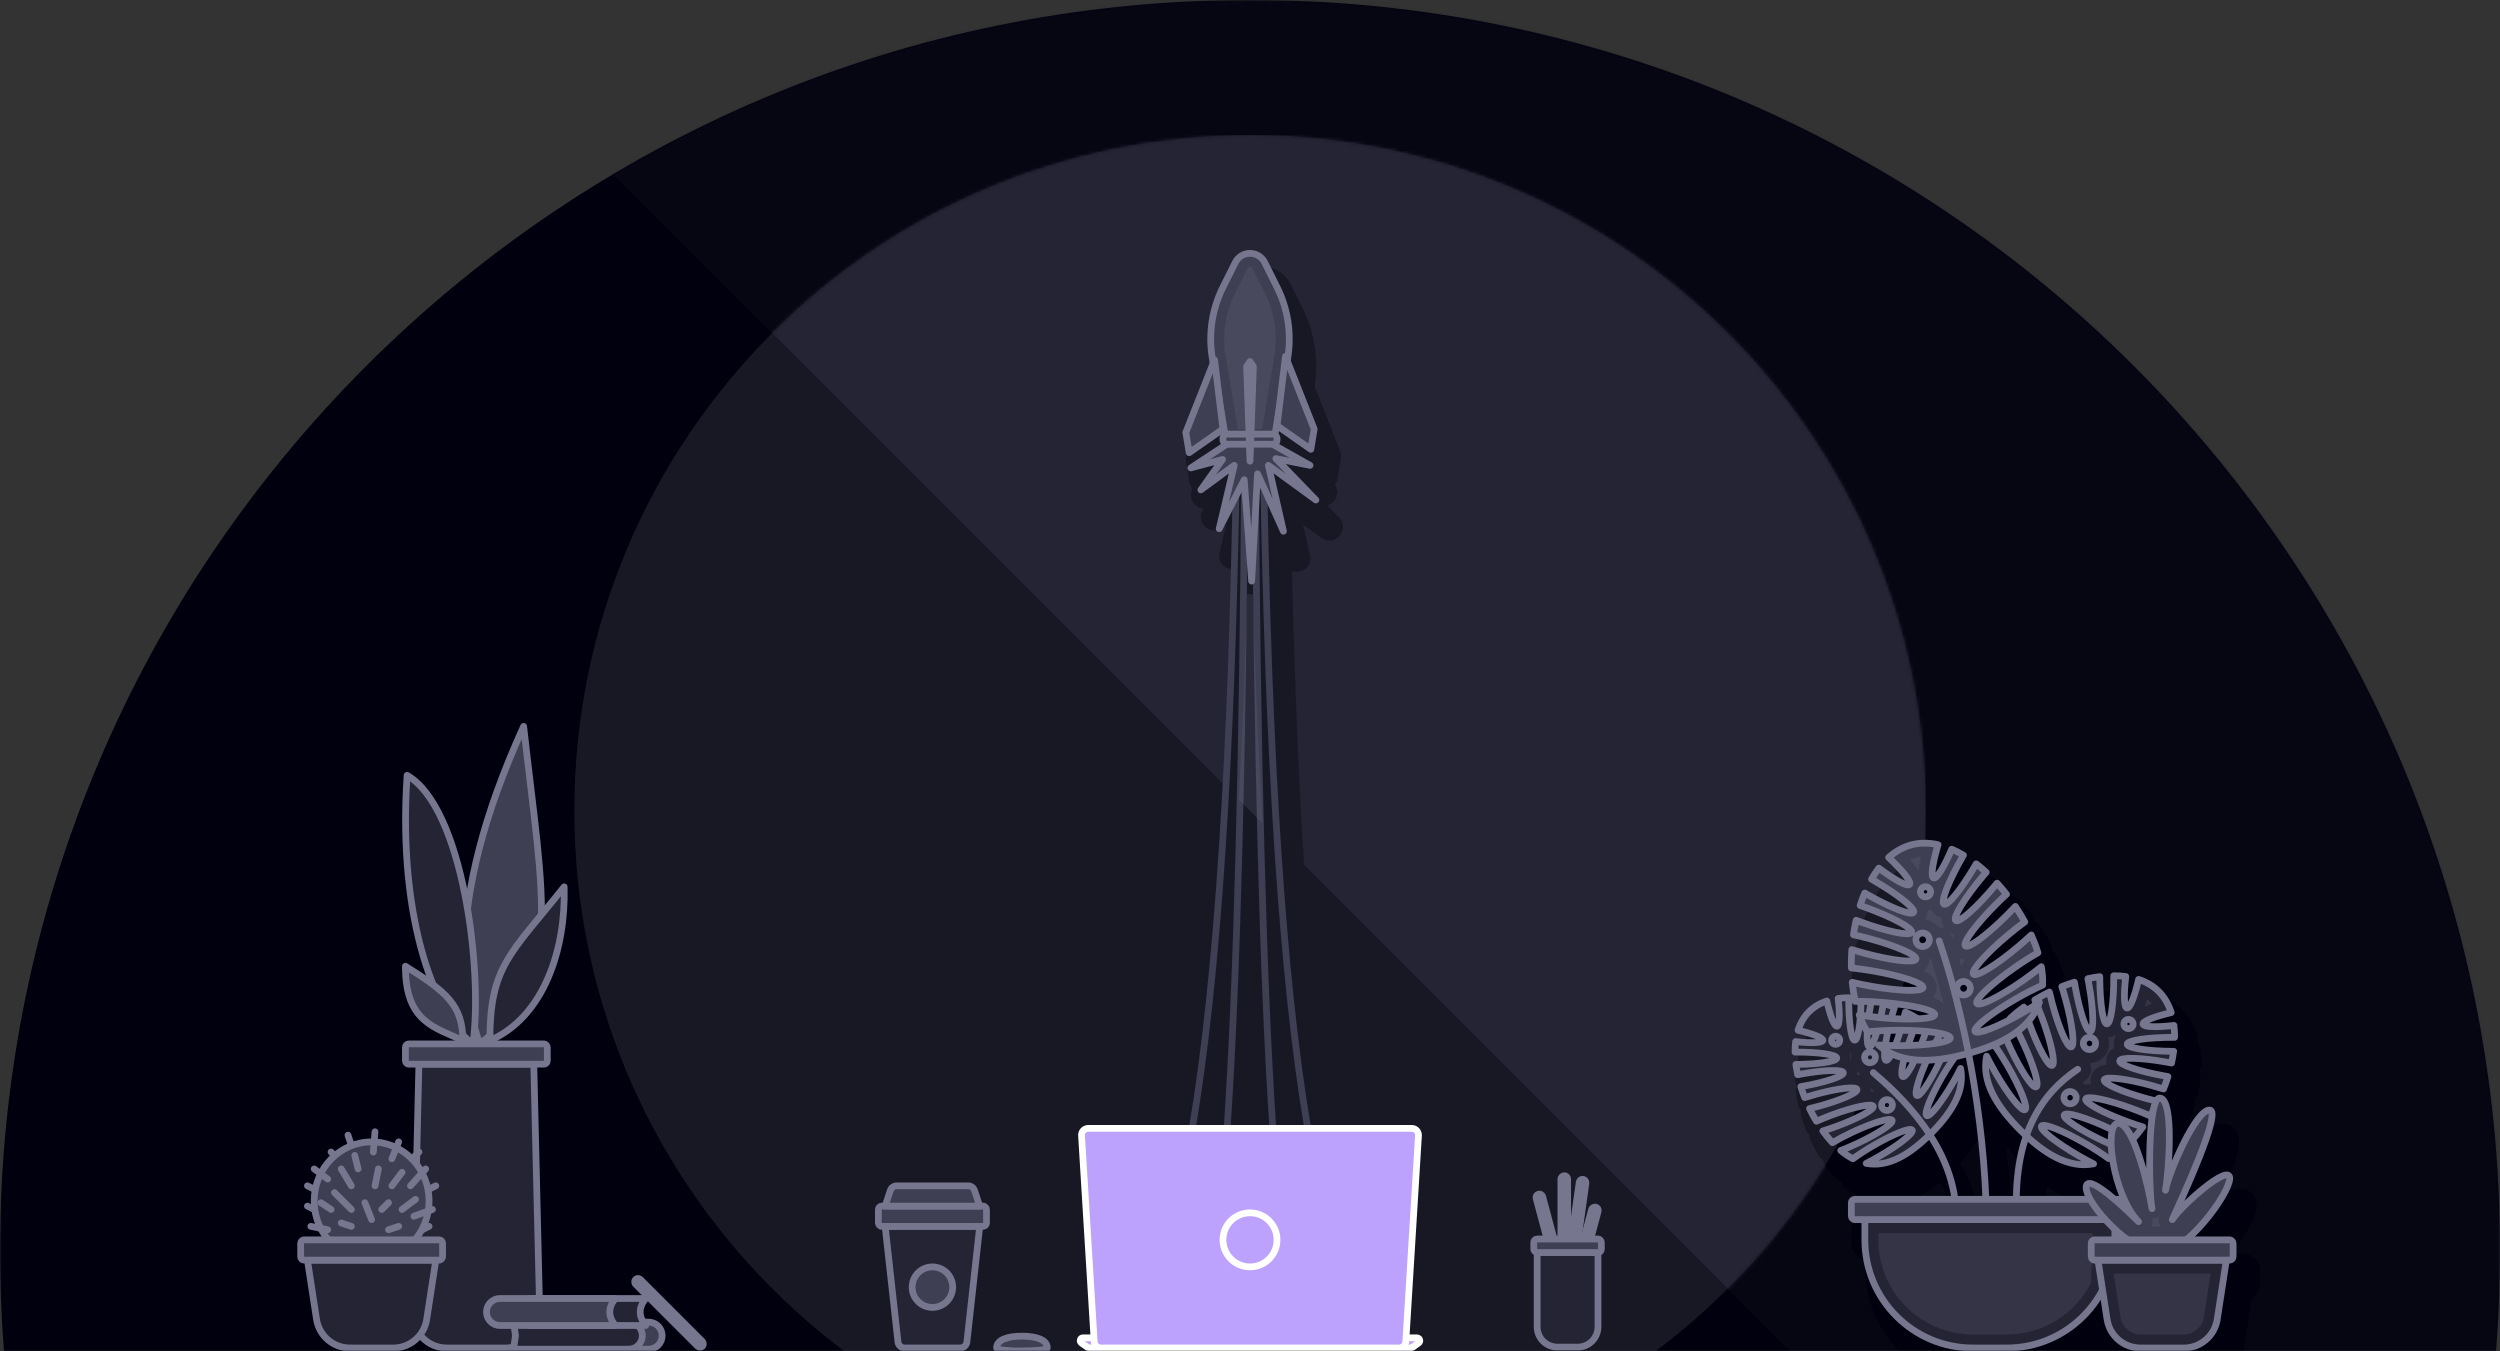 <?xml version="1.0" encoding="UTF-8"?>
<svg width="740px" height="400px" viewBox="0 0 740 400" version="1.1" xmlns="http://www.w3.org/2000/svg" xmlns:xlink="http://www.w3.org/1999/xlink">
    <rect x="0" y="0" width="740" height="400" fill="#333333" stroke="none"/>
    <title>illustrations / 02_detail / 02_process / 05_conclusion</title>
    <defs>
        <rect id="path-1" x="0" y="0" width="740" height="400"></rect>
        <path d="M370,740 C574.345,740 740,574.345 740,370 C740,165.655 574.345,0 370,0 C165.655,0 0,165.655 0,370 C0,475.528 44.179,570.738 115.05,638.143 C181.414,701.262 271.183,740 370,740 Z" id="path-3"></path>
        <path d="M200,400 C310.457,400 400,310.457 400,200 C400,89.543 310.457,0 200,0 C89.543,0 0,89.543 0,200 C0,257.042 23.88,308.507 62.189,344.942 C98.061,379.061 146.585,400 200,400 Z" id="path-5"></path>
    </defs>
    <g id="Artwork" stroke="none" stroke-width="1" fill="none" fill-rule="evenodd">
        <g id="V1_Site-/-01_Desktop-/-04_Process" transform="translate(-350, -3688)">
            <g id="Steps" transform="translate(0, 2080)">
                <g id="Conclusion" transform="translate(142, 1608)">
                    <g id="Group" transform="translate(208, 0)">
                        <mask id="mask-2" fill="white">
                            <use xlink:href="#path-1"></use>
                        </mask>
                        <g id="Background"></g>
                        <g id="Circle" mask="url(#mask-2)">
                            <mask id="mask-4" fill="white">
                                <use xlink:href="#path-3"></use>
                            </mask>
                            <use id="Oval" fill="#00000E" xlink:href="#path-3"></use>
                            <path d="M739.999,-130 L739.999,610 L0,-130 L739.999,-130 Z M578.542,254.13 C575.164,253.371 571.843,253.38 568.683,254.227 C565.633,255.044 562.842,256.612 560.365,258.831 L560.365,258.831 L560.211,258.977 L560.038,259.159 C559.541,259.718 559.228,260.386 559.1,261.081 L559.1,261.081 L559.097,261.099 L558.994,261.128 L558.761,261.205 C558.07,261.457 557.439,261.903 556.959,262.531 C556.081,263.678 555.26,264.921 554.5,266.249 L554.5,266.249 L554.396,266.443 L554.284,266.684 C554.011,267.331 553.92,268.02 553.996,268.685 L553.996,268.685 L554.016,268.835 L553.867,268.923 L553.664,269.055 C553.069,269.472 552.578,270.057 552.273,270.784 C551.732,272.071 551.239,273.412 550.795,274.797 L550.795,274.797 L550.734,275.005 L550.676,275.26 C550.544,275.94 550.594,276.623 550.798,277.251 L550.798,277.251 L550.831,277.345 L550.722,277.439 L550.551,277.604 C550.052,278.113 549.682,278.763 549.511,279.518 C549.171,281.021 548.886,282.555 548.658,284.105 C548.536,284.938 548.68,285.751 549.028,286.456 L549.028,286.456 L549.062,286.521 L548.913,286.711 C548.482,287.294 548.202,288.006 548.145,288.798 C548.006,290.744 547.956,292.687 547.998,294.601 L547.998,294.601 L548.008,294.808 L548.035,295.064 C548.116,295.655 548.327,296.207 548.639,296.688 L548.639,296.688 L548.744,296.841 L548.714,296.896 L548.603,297.122 C548.325,297.735 548.198,298.432 548.272,299.169 L548.272,299.169 L548.305,299.481 C548.053,299.507 547.802,299.537 547.554,299.571 C546.923,299.656 546.346,299.884 545.852,300.217 L545.852,300.217 L545.645,300.367 L545.611,300.394 L545.501,300.37 L545.248,300.33 C544.824,300.275 544.385,300.288 543.947,300.377 L543.947,300.377 L543.684,300.44 L543.481,300.502 L543.018,300.662 C540.566,301.543 538.414,302.868 536.642,304.639 C534.693,306.589 533.284,308.999 532.41,311.762 C532.223,312.352 532.181,312.95 532.261,313.521 L532.261,313.521 L532.302,313.764 L532.33,313.882 L532.189,314.078 C531.931,314.461 531.736,314.894 531.623,315.362 L531.623,315.362 L531.573,315.599 L531.54,315.815 L531.462,316.524 C531.37,317.475 531.328,318.452 531.334,319.451 C531.339,320.095 531.495,320.703 531.769,321.24 L531.769,321.24 L531.91,321.492 L531.88,321.561 L531.799,321.776 C531.651,322.211 531.575,322.679 531.588,323.162 L531.588,323.162 L531.601,323.405 L531.626,323.623 L531.739,324.424 L531.876,325.267 C531.974,325.83 532.084,326.397 532.207,326.966 C532.338,327.567 532.597,328.108 532.95,328.564 L532.95,328.564 L533.107,328.755 L533.136,328.785 L533.086,329.056 C533.024,329.476 533.029,329.913 533.11,330.35 L533.11,330.35 L533.167,330.613 L533.225,330.817 L533.509,331.703 C533.802,332.589 534.124,333.474 534.472,334.353 C534.671,334.857 534.962,335.298 535.318,335.665 L535.318,335.665 L535.501,335.842 L535.626,335.949 L535.622,336.016 L535.622,336.256 C535.635,336.658 535.708,337.064 535.849,337.462 L535.849,337.462 L535.942,337.699 L536.026,337.882 L536.442,338.72 C537.008,339.831 537.611,340.915 538.247,341.965 C538.526,342.424 538.884,342.809 539.294,343.111 L539.294,343.111 L539.503,343.255 L539.601,343.314 L539.621,343.443 L539.677,343.709 C539.763,344.062 539.9,344.409 540.091,344.741 L540.091,344.741 L540.217,344.947 L540.325,345.103 L540.759,345.692 C541.632,346.857 542.543,347.949 543.484,348.956 C543.885,349.385 544.363,349.709 544.879,349.922 L544.879,349.922 L545.127,350.014 L545.155,350.086 L545.254,350.306 C545.43,350.669 545.666,351.012 545.964,351.322 L545.964,351.322 L546.151,351.504 L546.291,351.626 L546.765,352.014 C548.033,353.029 549.329,353.876 550.653,354.555 C551.347,354.912 552.115,355.05 552.864,354.978 L552.864,354.978 L553.112,354.946 L553.292,354.912 L553.34,354.972 L553.5,355.15 C553.942,355.612 554.512,355.976 555.201,356.184 L555.201,356.184 L555.465,356.254 L555.648,356.293 L556.042,356.363 C562.209,357.393 568.153,355.11 574.25,350.108 C575.796,353.032 576.986,355.996 577.79,359 L577.79,359 L553,359 L552.783,359.005 C550.122,359.118 548,361.311 548,364 L548,364 L548,368 L548.005,368.226 C548.108,370.543 549.789,372.451 552,372.9 L552,372.9 L552,375 L552.005,375.595 C552.323,395.203 568.317,411 588,411 L588,411 L598,411 L598.595,410.995 C608.53,410.834 617.486,406.649 623.905,399.998 C625.299,406.382 630.966,411 637.579,411 L637.579,411 L650.421,411 L650.744,410.996 C657.513,410.842 663.224,405.852 664.258,399.129 L664.258,399.129 L666.539,384.308 C668.012,383.438 669,381.834 669,380 L669,380 L669,376 L668.995,375.783 C668.882,373.122 666.689,371 664,371 L664,371 L660.529,370.999 L661.018,370.393 L661.581,369.673 L661.856,369.312 L662.394,368.592 L662.656,368.232 L663.166,367.516 L663.657,366.802 L663.894,366.448 L664.126,366.095 L664.574,365.393 L664.797,365.033 C666.778,361.801 668,358.845 668,356.772 C668,354.051 666.101,351.88 663.312,351.779 C661.922,351.728 660.617,352.169 659.115,352.965 L659.115,352.965 L658.792,353.14 L658.462,353.328 L658.109,353.536 L658.592,352.334 L659.063,351.136 L659.289,350.553 L659.825,349.141 L660.319,347.794 L660.684,346.766 L661.021,345.781 L661.209,345.211 C661.454,344.463 661.671,343.757 661.859,343.095 C662.428,341.1 662.748,339.491 662.78,338.161 C662.807,337.083 662.662,336.115 662.195,335.175 C661.403,333.584 659.832,332.564 658,332.564 L658,332.564 L657.773,332.568 L657.514,332.584 C654.769,332.804 652.46,334.91 650.047,338.696 L650.047,338.696 L649.883,338.954 L649.806,338.214 C649.713,337.4 649.597,336.644 649.459,335.947 C649.143,334.357 648.718,332.996 648.087,331.906 L648.125,331.82 C648.649,330.502 649.12,329.173 649.534,327.844 L649.534,327.844 L649.592,327.639 L649.649,327.384 C649.761,326.786 649.732,326.192 649.585,325.636 L649.585,325.636 L649.556,325.536 L649.599,325.495 L649.77,325.315 C650.21,324.819 650.533,324.207 650.684,323.514 L650.684,323.514 L650.845,322.748 L650.992,321.984 C651.085,321.476 651.17,320.97 651.244,320.466 L651.244,320.466 L651.246,320.449 L651.257,320.417 L651.314,320.197 C651.537,319.234 651.428,318.188 650.991,317.299 L650.991,317.299 L651.011,317.271 L651.143,317.058 C651.478,316.479 651.672,315.808 651.679,315.092 C651.689,313.697 651.616,312.343 651.455,311.035 L651.455,311.035 L651.423,310.819 L651.367,310.555 C651.216,309.948 650.929,309.402 650.544,308.945 L650.544,308.945 L650.506,308.902 L650.558,308.722 L650.61,308.488 C650.732,307.858 650.703,307.19 650.496,306.532 C649.534,303.474 647.982,300.813 645.833,298.664 C643.761,296.592 641.21,295.074 638.286,294.106 L638.286,294.106 L638.083,294.044 L637.828,293.983 C637.232,293.861 636.636,293.88 636.075,294.018 L636.075,294.018 L635.898,294.065 L635.83,294.004 L635.636,293.848 C635.104,293.447 634.465,293.174 633.758,293.08 C632.438,292.904 631.07,292.818 629.663,292.819 L629.663,292.819 L629.443,292.825 L629.172,292.85 C628.545,292.927 627.964,293.149 627.462,293.482 L627.462,293.482 L627.381,293.538 L627.26,293.477 L627.035,293.377 C626.426,293.13 625.745,293.029 625.039,293.116 C623.765,293.274 622.474,293.494 621.175,293.773 L621.175,293.773 L620.971,293.823 L620.722,293.898 C620.152,294.092 619.649,294.407 619.236,294.806 L619.236,294.806 L619.156,294.887 L619.062,294.859 L618.826,294.804 C618.194,294.674 617.518,294.697 616.851,294.902 C615.505,295.317 614.16,295.789 612.828,296.314 L612.828,296.314 L612.635,296.396 L612.559,296.436 C612.482,295.461 612.354,294.466 612.176,293.45 L612.176,293.45 L612.139,293.268 L612.074,293.012 C611.88,292.343 611.529,291.771 611.076,291.319 L611.076,291.319 L611.031,291.276 L611.074,291.143 L611.138,290.898 C611.288,290.238 611.272,289.534 611.064,288.851 C610.488,286.96 609.766,285.042 608.908,283.12 L608.908,283.12 L608.827,282.948 L608.707,282.728 C608.374,282.154 607.92,281.698 607.397,281.369 L607.397,281.369 L607.314,281.319 L607.319,281.282 L607.336,281.048 C607.365,280.344 607.208,279.625 606.849,278.968 C605.941,277.306 604.944,275.667 603.87,274.071 L603.87,274.071 L603.753,273.906 L603.588,273.698 C603.131,273.164 602.562,272.78 601.944,272.552 L601.944,272.552 L601.924,272.545 L601.921,272.439 L601.895,272.179 C601.805,271.488 601.532,270.812 601.072,270.228 C600.114,269.01 599.116,267.835 598.085,266.711 L598.085,266.711 L597.937,266.558 L597.748,266.383 C597.232,265.938 596.631,265.647 596.002,265.508 L596.002,265.508 L595.853,265.479 L595.831,265.362 L595.774,265.127 C595.581,264.426 595.194,263.77 594.619,263.244 C593.563,262.277 592.486,261.37 591.394,260.53 L591.394,260.53 L591.218,260.402 L590.996,260.26 C590.397,259.903 589.737,259.721 589.079,259.701 L589.079,259.701 L588.915,259.7 L588.852,259.541 L588.748,259.32 C588.415,258.664 587.899,258.092 587.22,257.69 C585.913,256.916 584.599,256.244 583.283,255.682 L583.283,255.682 L583.079,255.602 L582.827,255.519 C582.154,255.323 581.46,255.313 580.81,255.464 L580.81,255.464 L580.745,255.48 L580.574,255.285 C580.047,254.726 579.353,254.312 578.542,254.13 Z M585.533,337.372 C586.505,344.563 587.218,351.829 587.628,359 L587.628,359 L586.026,359 C584.936,353.984 582.966,349.118 580.236,344.404 C582.35,342.099 584.092,339.822 585.428,337.554 L585.428,337.554 Z M593.854,339.324 C595.365,341.309 597.14,343.309 599.164,345.333 L599.164,345.333 L599.187,345.356 C597.994,349.481 597.243,354.019 596.961,359 L596.961,359 L595.641,359.001 C595.303,352.902 594.751,346.738 594.011,340.605 L594.011,340.605 Z M605.961,351.23 C610.085,354.226 614.152,356.066 618.256,356.607 C617.841,357.306 617.589,358.123 617.52,358.999 L604.966,358.999 C605.137,356.234 605.471,353.648 605.961,351.23 Z" id="Highlight" fill="#181825" fill-rule="nonzero" opacity="0.5" mask="url(#mask-4)"></path>
                            <g mask="url(#mask-4)">
                                <g transform="translate(170, 40)">
                                    <mask id="mask-6" fill="white">
                                        <use xlink:href="#path-5"></use>
                                    </mask>
                                    <use id="Oval" stroke="none" fill="#181825" fill-rule="evenodd" xlink:href="#path-5"></use>
                                    <path d="M400,0 L400,213.924 C399.558,214.009 399.119,214.11 398.683,214.227 C395.633,215.044 392.842,216.612 390.365,218.831 L390.365,218.831 L390.211,218.977 L390.038,219.159 C389.541,219.718 389.228,220.386 389.1,221.081 L389.1,221.081 L389.097,221.099 L388.994,221.128 L388.761,221.205 C388.07,221.457 387.439,221.903 386.959,222.531 C386.081,223.678 385.26,224.921 384.5,226.249 L384.5,226.249 L384.396,226.443 L384.284,226.684 C384.011,227.331 383.92,228.02 383.996,228.685 L383.996,228.685 L384.016,228.835 L383.867,228.923 L383.664,229.055 C383.069,229.472 382.578,230.057 382.273,230.784 C381.732,232.071 381.239,233.412 380.795,234.797 L380.795,234.797 L380.734,235.005 L380.676,235.26 C380.544,235.94 380.594,236.623 380.798,237.251 L380.798,237.251 L380.831,237.345 L380.722,237.439 L380.551,237.604 C380.052,238.113 379.682,238.763 379.511,239.518 C379.171,241.021 378.886,242.555 378.658,244.105 C378.536,244.938 378.68,245.751 379.028,246.456 L379.028,246.456 L379.062,246.521 L378.913,246.711 C378.482,247.294 378.202,248.006 378.145,248.798 C378.006,250.744 377.956,252.687 377.998,254.601 L377.998,254.601 L378.008,254.808 L378.035,255.064 C378.116,255.655 378.327,256.207 378.639,256.688 L378.639,256.688 L378.744,256.841 L378.714,256.896 L378.603,257.122 C378.325,257.735 378.198,258.432 378.272,259.169 L378.272,259.169 L378.305,259.481 C378.053,259.507 377.802,259.537 377.554,259.571 C376.923,259.656 376.346,259.884 375.852,260.217 L375.852,260.217 L375.645,260.367 L375.611,260.394 L375.501,260.37 L375.248,260.33 C374.824,260.275 374.385,260.288 373.947,260.377 L373.947,260.377 L373.684,260.44 L373.481,260.502 L373.018,260.662 C370.566,261.543 368.414,262.868 366.642,264.639 C364.693,266.589 363.284,268.999 362.41,271.762 C362.223,272.352 362.181,272.95 362.261,273.521 L362.261,273.521 L362.302,273.764 L362.33,273.882 L362.189,274.078 C361.931,274.461 361.736,274.894 361.623,275.362 L361.623,275.362 L361.573,275.599 L361.54,275.815 L361.462,276.524 C361.37,277.475 361.328,278.452 361.334,279.451 C361.339,280.095 361.495,280.703 361.769,281.24 L361.769,281.24 L361.91,281.492 L361.88,281.561 L361.799,281.776 C361.651,282.211 361.575,282.679 361.588,283.162 L361.588,283.162 L361.601,283.405 L361.626,283.623 L361.739,284.424 L361.876,285.267 C361.974,285.83 362.084,286.397 362.207,286.966 C362.338,287.567 362.597,288.108 362.95,288.564 L362.95,288.564 L363.107,288.755 L363.136,288.785 L363.086,289.056 C363.024,289.476 363.029,289.913 363.11,290.35 L363.11,290.35 L363.167,290.613 L363.225,290.817 L363.509,291.703 C363.802,292.589 364.124,293.474 364.472,294.353 C364.671,294.857 364.962,295.298 365.318,295.665 L365.318,295.665 L365.501,295.842 L365.626,295.949 L365.622,296.016 L365.622,296.256 C365.635,296.658 365.708,297.064 365.849,297.462 L365.849,297.462 L365.942,297.699 L366.026,297.882 L366.442,298.72 C367.008,299.831 367.611,300.915 368.247,301.965 C368.526,302.424 368.884,302.809 369.294,303.111 L369.294,303.111 L369.503,303.255 L369.601,303.314 L369.621,303.443 L369.677,303.709 C369.763,304.062 369.9,304.409 370.091,304.741 L370.091,304.741 L370.217,304.947 L370.325,305.103 L370.759,305.692 C371.632,306.857 372.543,307.949 373.484,308.956 C373.885,309.385 374.363,309.709 374.879,309.922 L374.879,309.922 L375.127,310.014 L375.155,310.086 L375.254,310.306 C375.43,310.669 375.666,311.012 375.964,311.322 L375.964,311.322 L376.151,311.504 L376.291,311.626 L376.765,312.014 C378.033,313.029 379.329,313.876 380.653,314.555 C381.347,314.912 382.115,315.05 382.864,314.978 L382.864,314.978 L383.112,314.946 L383.292,314.912 L383.34,314.972 L383.5,315.15 C383.942,315.612 384.512,315.976 385.201,316.184 L385.201,316.184 L385.465,316.254 L385.648,316.293 L386.042,316.363 C390.769,317.153 395.366,315.995 400,313.159 L400,318.999 L383,319 L382.783,319.005 C380.122,319.118 378,321.311 378,324 L378,324 L378,328 L378.005,328.226 C378.108,330.543 379.789,332.451 382,332.9 L382,332.9 L382,335 L382.005,335.595 C382.217,348.671 389.4,360.052 400,366.184 L400,400 L216.025,216.025 L215.856,213.347 L215.611,209.324 L215.373,205.248 L215.143,201.12 L214.92,196.94 L214.704,192.707 L214.495,188.421 L214.293,184.083 L214.099,179.693 L213.911,175.25 L213.731,170.755 L213.558,166.207 L213.392,161.607 L213.352,160.449 L213.352,160.449 L213.312,159.287 L213.157,154.609 L213.009,149.877 L212.868,145.094 L212.734,140.258 L212.608,135.369 L212.488,130.429 L212.457,129.033 C215.105,130.002 218.595,127.87 217.793,124.359 L217.793,124.359 L215.718,115.277 L221.144,119.232 L221.294,119.338 C225.214,121.978 229.733,116.693 226.376,113.22 L226.376,113.22 L222.898,109.622 L222.971,109.603 C225.469,108.86 226.617,105.664 225.124,103.506 C225.533,102.997 225.826,102.373 225.946,101.658 L225.946,101.658 L226.946,95.658 C227.065,94.941 226.987,94.205 226.72,93.529 L226.72,93.529 L219.153,74.393 L219.201,74.1 C220.379,66.284 219.117,58.289 215.578,51.211 L215.578,51.211 L211.919,43.894 L211.779,43.625 C210.233,40.782 207.252,39 204,39 C200.646,39 197.58,40.895 196.081,43.894 L196.081,43.894 L192.422,51.211 L192.161,51.744 C188.736,58.867 187.591,66.88 188.892,74.686 L188.892,74.686 L188.961,75.1 L181.28,94.529 L181.198,94.757 C180.998,95.368 180.948,96.02 181.054,96.658 L181.054,96.658 L182.054,102.658 L182.103,102.906 C182.253,103.557 182.55,104.126 182.946,104.591 C181.594,107.036 183.322,110.401 186.256,110.514 L186.256,110.514 L186.318,110.515 L186.202,110.679 L186.097,110.833 C183.692,114.506 188.216,118.878 191.829,116.223 L191.829,116.223 L192.927,115.416 L190.994,123.578 L190.953,123.771 C190.358,126.831 193.091,128.839 195.556,128.476 L195.556,128.476 L195.453,132.906 L195.423,134.139 L195.423,134.139 L195.392,135.369 L195.266,140.258 L195.132,145.094 L194.991,149.877 L194.843,154.609 L194.688,159.287 L194.526,163.914 L194.484,165.062 L194.484,165.062 L194.442,166.207 L194.269,170.755 L194.089,175.25 L193.901,179.693 L193.707,184.083 L193.505,188.421 L193.296,192.707 L193.267,193.267 L0,0 L400,0 Z" id="Highlight" stroke="none" fill="#242435" fill-rule="nonzero" mask="url(#mask-6)"></path>
                                </g>
                            </g>
                        </g>
                        <g id="Graphic" mask="url(#mask-2)">
                            <g transform="translate(89, 75)">
                                <g id="Rocket" transform="translate(233, 0)">
                                    <g id="Stream" transform="translate(0, 62)" fill="#181825" stroke="#3F3F53" stroke-linejoin="round" stroke-width="2">
                                        <path d="M44,0 L52,0 C54.667,174.667 69.333,262 96,262 L0,262 C26.667,262 41.333,174.667 44,0 Z" id="Rectangle"></path>
                                        <path d="M46.417,0 L49.583,0 C50.639,174.667 56.444,262 67,262 L29,262 C39.556,262 45.361,174.667 46.417,0 Z" id="Rectangle"></path>
                                    </g>
                                    <g transform="translate(29, 0)" fill="#3F3F53" stroke="#76768E" stroke-linejoin="round" stroke-width="2">
                                        <polyline id="Path-63" points="12.107 56.5 1.5 63.5 10.873 61 4.46 70 14.327 62.75 9.887 81.5 17.287 67 19.493 97 21.233 65.25 28.893 82.25 24.44 62.75 38.5 73 26.66 60.75 36.773 62.75 25.673 56.5"></polyline>
                                        <path d="M19,0 C20.839,-3.37745009e-16 22.519,1.039 23.342,2.683 L27,10 C30.25,16.499 31.357,23.861 30.162,31.028 L26.279,54.329 C26.118,55.293 25.283,56 24.306,56 L13.694,56 C12.717,56 11.882,55.293 11.721,54.329 L7.838,31.028 C6.643,23.861 7.75,16.499 11,10 L14.658,2.683 C15.481,1.039 17.161,3.37745009e-16 19,0 Z" id="Rectangle"></path>
                                        <rect id="Rectangle" x="11" y="53.5" width="16" height="3" rx="1.25"></rect>
                                        <polygon id="Rectangle" points="1.13728471e-13 53 8.5 31.5 11 52 1 59"></polygon>
                                        <polygon id="Rectangle" transform="translate(32.5, 44.25) scale(-1, 1) translate(-32.5, -44.25) " points="27 52 35.5 30.5 38 51 28 58"></polygon>
                                        <polygon id="Rectangle" points="18 33.5 19 32 20 33.5 19 61.5"></polygon>
                                    </g>
                                    <path d="M47.17,100.796 C47.704,100.967 48.273,101.03 48.834,100.987 L48.854,101.716 L48.991,106.433 C49.015,107.215 49.039,107.995 49.063,108.773 L49.211,113.414 L49.366,118.006 L49.528,122.547 L49.697,127.038 L49.873,131.478 L50.056,135.869 L50.245,140.209 C50.278,140.928 50.31,141.645 50.343,142.36 L50.543,146.624 C50.577,147.331 50.611,148.035 50.646,148.738 L50.857,152.927 L51.074,157.066 L51.299,161.154 L51.53,165.192 L51.742,168.742 L44.671,161.671 L44.749,160.303 C44.786,159.631 44.823,158.957 44.86,158.281 L45.078,154.199 L45.288,150.068 L45.492,145.888 L45.689,141.659 L45.879,137.38 L46.063,133.052 L46.239,128.675 L46.409,124.248 L46.572,119.773 L46.728,115.248 L46.878,110.673 L47.02,106.05 Z" id="Highlight" fill="#76768E" fill-rule="nonzero" opacity="0.2"></path>
                                    <path d="M48,4 C48.324,4 48.619,4.183 48.764,4.472 L52.422,11.789 L52.671,12.298 C55.35,17.914 56.241,24.223 55.216,30.371 L51.611,52 L44.388,52 L40.784,30.371 C39.728,24.037 40.706,17.532 43.578,11.789 L47.236,4.472 C47.381,4.183 47.676,4 48,4 Z" id="Highlight" fill="#76768E" fill-rule="nonzero" opacity="0.2"></path>
                                </g>
                                <g id="Laptop" transform="translate(229, 259)" stroke-linejoin="round">
                                    <path d="M2.564,62 L101.436,62 C101.893,62 102.264,62.371 102.264,62.828 C102.264,63.094 102.136,63.344 101.92,63.5 L100.364,64.622 C100.023,64.868 99.614,65 99.194,65 L4.806,65 C4.386,65 3.977,64.868 3.636,64.622 L2.08,63.5 C1.709,63.232 1.625,62.715 1.893,62.344 C2.048,62.128 2.298,62 2.564,62 Z" id="Rectangle" stroke="#FFFFFF" stroke-width="2" fill="#BCA2FD"></path>
                                    <path d="M4.127,0 L99.873,0 C100.978,-8.05134447e-15 101.873,0.895 101.873,2 C101.873,2.041 101.872,2.082 101.869,2.123 L98.116,63.123 C98.051,64.178 97.176,65 96.119,65 L7.881,65 C6.824,65 5.949,64.178 5.884,63.123 L2.131,2.123 C2.063,1.02 2.902,0.072 4.004,0.004 C4.045,0.001 4.086,-1.10269564e-15 4.127,0 Z" id="Rectangle" stroke="#FFFFFF" stroke-width="2" fill="#BCA2FD"></path>
                                    <circle id="Oval" stroke="#FFFFFF" stroke-width="2" fill="#BCA2FD" cx="52" cy="33" r="8"></circle>
                                </g>
                                <g id="Plant" transform="translate(430.559, 167.85)">
                                    <g stroke="#76768E" stroke-linejoin="round" stroke-width="2">
                                        <path d="M33.94,49.15 C36.085,49.15 38.161,49.724 40.126,50.744 C37.724,54.603 36.411,57.609 37.048,58.052 C37.691,58.498 40.127,56.207 42.993,52.601 C43.794,53.225 44.571,53.922 45.32,54.68 L45.168,54.831 C40.401,59.554 37.116,63.957 37.831,64.666 C38.533,65.361 42.83,62.236 47.497,57.653 L47.716,57.434 L48.177,58.046 C48.633,58.665 49.075,59.307 49.5,59.967 C49.157,60.197 48.812,60.433 48.464,60.675 C42.941,64.506 38.935,68.277 39.515,69.098 C40.095,69.918 45.042,67.478 50.564,63.647 C50.822,63.467 51.077,63.288 51.329,63.11 C51.861,64.119 52.357,65.158 52.815,66.216 C51.852,66.712 50.846,67.258 49.819,67.846 C43.981,71.186 39.658,74.597 40.164,75.464 C40.669,76.332 45.812,74.328 51.65,70.988 C52.503,70.5 53.324,70.011 54.102,69.528 C54.571,70.886 54.977,72.259 55.313,73.631 C53.848,74.187 52.239,74.863 50.571,75.634 C44.461,78.457 39.855,81.482 40.282,82.39 C40.71,83.298 46.009,81.746 52.118,78.923 C53.503,78.283 54.81,77.633 55.999,77 C56.242,78.517 56.392,80.013 56.441,81.461 C54.583,81.935 52.406,82.606 50.108,83.435 C43.773,85.72 38.919,88.335 39.264,89.276 C39.61,90.218 45.026,89.129 51.361,86.845 C53.177,86.189 54.873,85.507 56.358,84.845 C56.219,86.419 55.935,87.843 55.521,89.128 C53.506,89.433 51.05,89.948 48.43,90.644 C41.918,92.373 36.852,94.559 37.113,95.527 C37.375,96.494 42.866,95.877 49.377,94.149 C50.924,93.738 52.389,93.302 53.72,92.862 C49.901,98.469 42.475,100.15 33.94,100.15 C25.343,100.15 17.871,98.444 14.077,92.738 C15.505,93.219 17.099,93.699 18.791,94.149 C25.303,95.877 30.793,96.494 31.055,95.527 C31.317,94.559 26.25,92.373 19.739,90.644 C16.986,89.913 14.415,89.381 12.345,89.083 C11.927,87.773 11.644,86.32 11.51,84.711 C13.066,85.414 14.868,86.145 16.808,86.845 C23.142,89.129 28.558,90.218 28.904,89.276 C29.25,88.335 24.395,85.72 18.06,83.435 C15.644,82.564 13.361,81.866 11.442,81.389 C11.495,79.918 11.652,78.399 11.905,76.858 C13.163,77.536 14.562,78.235 16.05,78.923 C22.16,81.746 27.459,83.298 27.886,82.39 C28.313,81.482 23.707,78.457 17.597,75.634 C15.828,74.817 14.127,74.106 12.592,73.53 C12.935,72.143 13.35,70.753 13.83,69.38 C14.678,69.911 15.579,70.451 16.519,70.988 C22.357,74.328 27.499,76.332 28.005,75.464 C28.51,74.597 24.187,71.186 18.349,67.846 C17.238,67.21 16.152,66.623 15.118,66.095 C15.584,65.026 16.089,63.978 16.63,62.959 C16.949,63.188 17.274,63.417 17.604,63.647 C23.126,67.478 28.073,69.918 28.653,69.098 C29.233,68.277 25.227,64.506 19.705,60.675 C19.289,60.386 18.876,60.105 18.467,59.833 C19.047,58.941 19.655,58.085 20.29,57.273 L20.411,57.396 L20.671,57.653 C25.339,62.236 29.635,65.361 30.337,64.666 C31.052,63.957 27.767,59.554 23.001,54.831 L22.703,54.537 L22.703,54.537 C23.463,53.778 24.252,53.083 25.066,52.463 C27.979,56.149 30.469,58.503 31.12,58.052 C31.764,57.605 30.419,54.545 27.973,50.635 C29.873,49.682 31.874,49.15 33.94,49.15 Z M37.157,83.416 C36.269,83.416 35.549,84.13 35.549,85.01 C35.549,85.89 36.269,86.604 37.157,86.604 C38.045,86.604 38.766,85.89 38.766,85.01 C38.766,84.13 38.045,83.416 37.157,83.416 Z M30.723,69.869 C29.835,69.869 29.115,70.583 29.115,71.463 C29.115,72.343 29.835,73.057 30.723,73.057 C31.612,73.057 32.332,72.343 32.332,71.463 C32.332,70.583 31.612,69.869 30.723,69.869 Z M34.342,59.51 C33.676,59.51 33.136,60.045 33.136,60.705 C33.136,61.365 33.676,61.9 34.342,61.9 C35.009,61.9 35.549,61.365 35.549,60.705 C35.549,60.045 35.009,59.51 34.342,59.51 Z" id="Combined-Shape" fill="#242435" transform="translate(33.941, 74.65) scale(-1, 1) rotate(-315) translate(-33.941, -74.65) "></path>
                                        <path d="M98.94,42.15 C101.371,42.15 103.723,42.802 105.951,43.964 C103.228,48.351 101.74,51.77 102.462,52.274 C103.191,52.781 105.952,50.176 109.2,46.075 C110.108,46.784 110.988,47.576 111.836,48.439 L111.664,48.61 C106.262,53.982 102.539,58.989 103.35,59.795 C104.146,60.587 109.027,57.024 114.324,51.8 L114.584,51.541 L114.554,51.573 C115.258,52.488 115.932,53.451 116.575,54.452 C116.186,54.713 115.794,54.982 115.4,55.256 L115.083,55.478 C108.989,59.758 104.612,63.918 105.258,64.836 C105.915,65.769 111.522,62.993 117.78,58.636 C118.073,58.432 118.362,58.229 118.647,58.025 C119.25,59.173 119.812,60.355 120.331,61.559 C119.24,62.123 118.1,62.744 116.936,63.412 C110.319,67.21 105.42,71.089 105.993,72.076 C106.566,73.063 112.394,70.784 119.011,66.986 C119.978,66.43 120.909,65.873 121.791,65.324 C122.322,66.869 122.782,68.431 123.163,69.99 C121.503,70.623 119.68,71.392 117.788,72.269 C110.864,75.48 105.643,78.919 106.127,79.952 C106.612,80.985 112.618,79.219 119.542,76.009 C121.11,75.282 122.591,74.543 123.939,73.823 C124.215,75.548 124.385,77.249 124.441,78.896 C122.335,79.435 119.868,80.198 117.264,81.141 C110.084,83.739 104.582,86.713 104.974,87.784 C105.366,88.854 111.504,87.616 118.683,85.018 C120.742,84.273 122.664,83.497 124.347,82.744 C124.189,84.534 123.867,86.153 123.399,87.615 C121.115,87.961 118.332,88.548 115.361,89.339 C107.981,91.305 102.239,93.791 102.536,94.892 C102.833,95.993 109.055,95.291 116.435,93.325 C118.188,92.858 119.848,92.362 121.356,91.862 C117.028,98.238 108.612,100.15 98.94,100.15 C89.196,100.15 80.728,98.21 76.428,91.721 C78.047,92.268 79.853,92.814 81.77,93.325 C89.15,95.291 95.373,95.993 95.67,94.892 C95.966,93.791 90.224,91.305 82.844,89.339 C79.724,88.508 76.81,87.903 74.464,87.564 C73.991,86.074 73.67,84.422 73.519,82.591 C75.282,83.391 77.323,84.222 79.523,85.018 C86.702,87.616 92.84,88.854 93.232,87.784 C93.624,86.713 88.121,83.739 80.942,81.141 C78.203,80.15 75.616,79.356 73.441,78.814 C73.501,77.141 73.679,75.413 73.966,73.661 C75.393,74.432 76.978,75.227 78.664,76.009 C85.588,79.219 91.594,80.985 92.078,79.952 C92.563,78.919 87.342,75.48 80.418,72.269 C78.412,71.34 76.483,70.531 74.744,69.876 C75.133,68.299 75.603,66.718 76.148,65.157 C77.108,65.76 78.129,66.374 79.195,66.986 C85.811,70.784 91.64,73.063 92.213,72.076 C92.786,71.089 87.886,67.21 81.27,63.412 C80.01,62.689 78.779,62.021 77.608,61.42 C78.136,60.205 78.708,59.013 79.321,57.855 C79.683,58.115 80.051,58.376 80.425,58.636 C86.684,62.993 92.29,65.769 92.948,64.836 C93.605,63.902 89.064,59.613 82.806,55.256 C82.334,54.928 81.866,54.609 81.404,54.299 C82.059,53.286 82.749,52.313 83.468,51.39 L83.881,51.8 C89.179,57.024 94.059,60.587 94.856,59.795 C95.666,58.989 91.944,53.982 86.541,48.61 L86.267,48.339 C86.246,48.318 86.225,48.297 86.204,48.277 C87.066,47.413 87.96,46.622 88.882,45.917 C92.184,50.109 95.006,52.787 95.743,52.274 C96.473,51.766 94.949,48.285 92.176,43.838 C94.33,42.755 96.598,42.15 98.94,42.15 Z M102.586,81.119 C101.579,81.119 100.763,81.931 100.763,82.932 C100.763,83.933 101.579,84.744 102.586,84.744 C103.592,84.744 104.409,83.933 104.409,82.932 C104.409,81.931 103.592,81.119 102.586,81.119 Z M95.294,65.713 C94.287,65.713 93.471,66.524 93.471,67.525 C93.471,68.526 94.287,69.338 95.294,69.338 C96.3,69.338 97.117,68.526 97.117,67.525 C97.117,66.524 96.3,65.713 95.294,65.713 Z M99.395,53.932 C98.64,53.932 98.028,54.54 98.028,55.291 C98.028,56.042 98.64,56.65 99.395,56.65 C100.15,56.65 100.763,56.042 100.763,55.291 C100.763,54.54 100.15,53.932 99.395,53.932 Z" id="Combined-Shape" fill="#242435" transform="translate(98.941, 71.15) rotate(-315) translate(-98.941, -71.15) "></path>
                                        <path d="M54.441,6.15 C57.109,6.15 59.689,6.87 62.133,8.151 C59.146,12.993 57.513,16.766 58.306,17.321 C59.105,17.88 62.134,15.006 65.698,10.481 C66.694,11.263 67.659,12.137 68.591,13.09 L68.401,13.279 C62.474,19.206 58.39,24.731 59.279,25.62 C60.14,26.481 65.342,22.684 71.049,17.066 L71.335,16.784 L71.571,16.547 C72.343,17.557 73.083,18.619 73.788,19.724 C73.362,20.013 72.933,20.309 72.5,20.612 C65.633,25.42 60.652,30.152 61.373,31.182 C62.094,32.212 68.245,29.15 75.111,24.342 C75.433,24.117 75.75,23.892 76.063,23.667 C76.724,24.934 77.34,26.237 77.91,27.565 C76.712,28.189 75.462,28.875 74.185,29.612 C66.926,33.803 61.551,38.083 62.179,39.172 C62.808,40.261 69.202,37.746 76.461,33.555 C77.522,32.942 78.543,32.328 79.51,31.722 C80.094,33.426 80.599,35.15 81.017,36.87 C79.195,37.569 77.195,38.418 75.12,39.385 C67.523,42.928 61.796,46.723 62.327,47.863 C62.858,49.002 69.447,47.054 77.044,43.512 C78.765,42.709 80.39,41.894 81.868,41.099 C82.171,43.003 82.358,44.88 82.419,46.697 C80.109,47.292 77.402,48.134 74.545,49.174 C66.668,52.041 60.631,55.323 61.061,56.504 C61.491,57.686 68.225,56.32 76.102,53.453 C78.361,52.631 80.469,51.774 82.316,50.943 C82.142,52.92 81.79,54.705 81.276,56.318 C78.77,56.7 75.717,57.348 72.457,58.221 C64.361,60.39 58.061,63.133 58.387,64.348 C58.712,65.562 65.539,64.788 73.636,62.619 C75.559,62.104 77.38,61.556 79.036,61.004 C74.287,68.04 65.053,70.15 54.441,70.15 C43.751,70.15 34.46,68.009 29.743,60.849 C31.519,61.453 33.501,62.055 35.605,62.619 C43.701,64.788 50.528,65.562 50.854,64.348 C51.179,63.133 44.879,60.39 36.783,58.221 C33.36,57.304 30.163,56.636 27.589,56.262 C27.07,54.619 26.718,52.796 26.552,50.776 C28.486,51.658 30.726,52.575 33.139,53.453 C41.015,56.32 47.749,57.686 48.179,56.504 C48.609,55.323 42.572,52.041 34.696,49.174 C31.691,48.081 28.853,47.205 26.467,46.607 C26.532,44.761 26.728,42.854 27.043,40.921 C28.607,41.772 30.346,42.649 32.196,43.512 C39.793,47.054 46.382,49.002 46.913,47.863 C47.445,46.723 41.717,42.928 34.12,39.385 C31.921,38.359 29.805,37.467 27.897,36.745 C28.323,35.004 28.839,33.26 29.436,31.537 C30.49,32.203 31.61,32.88 32.779,33.555 C40.038,37.746 46.432,40.261 47.061,39.172 C47.69,38.083 42.315,33.803 35.055,29.612 C33.674,28.814 32.323,28.077 31.038,27.414 C31.617,26.073 32.245,24.758 32.917,23.48 C33.314,23.767 33.718,24.054 34.129,24.342 C40.995,29.15 47.146,32.212 47.867,31.182 C48.588,30.152 43.607,25.42 36.741,20.612 C36.223,20.25 35.709,19.897 35.202,19.555 C35.922,18.437 36.678,17.364 37.467,16.345 L37.906,16.784 L38.192,17.066 C43.898,22.684 49.101,26.481 49.961,25.62 C50.85,24.731 46.766,19.206 40.839,13.279 C40.715,13.155 40.592,13.032 40.469,12.91 C41.414,11.957 42.395,11.085 43.407,10.307 C47.029,14.933 50.125,17.888 50.934,17.321 C51.735,16.76 50.063,12.92 47.022,8.013 C49.384,6.818 51.872,6.15 54.441,6.15 Z M58.441,49.15 C57.337,49.15 56.441,50.046 56.441,51.15 C56.441,52.255 57.337,53.15 58.441,53.15 C59.546,53.15 60.441,52.255 60.441,51.15 C60.441,50.046 59.546,49.15 58.441,49.15 Z M50.441,32.15 C49.337,32.15 48.441,33.046 48.441,34.15 C48.441,35.255 49.337,36.15 50.441,36.15 C51.546,36.15 52.441,35.255 52.441,34.15 C52.441,33.046 51.546,32.15 50.441,32.15 Z M54.941,19.15 C54.113,19.15 53.441,19.822 53.441,20.65 C53.441,21.479 54.113,22.15 54.941,22.15 C55.77,22.15 56.441,21.479 56.441,20.65 C56.441,19.822 55.77,19.15 54.941,19.15 Z" id="Combined-Shape" fill="#3F3F53" transform="translate(54.443, 38.15) rotate(-15) translate(-54.443, -38.15) "></path>
                                        <path d="M54.441,35.65 C61.441,56.15 67.941,87.15 68.441,118.15" id="Path-57" stroke-linecap="round"></path>
                                        <path d="M34.941,74.65 C41.941,80.65 59.941,96.65 59.441,118.15" id="Path-58" stroke-linecap="round"></path>
                                        <path d="M95.441,73.65 C84.941,80.65 75.941,93.15 77.441,118.15" id="Path-59" stroke-linecap="round"></path>
                                        <path d="M32.441,118.15 L106.441,118.15 L106.441,124.15 C106.441,141.823 92.114,156.15 74.441,156.15 L64.441,156.15 C46.768,156.15 32.441,141.823 32.441,124.15 L32.441,118.15 L32.441,118.15 Z" id="Rectangle" fill="#242435"></path>
                                        <rect id="Rectangle" fill="#3F3F53" x="28.441" y="112.15" width="82" height="6" rx="1"></rect>
                                    </g>
                                    <path d="M99.68,122.149 C100.397,123.46 101.309,124.822 102.367,126.182 C102.306,127.051 102.204,127.907 102.065,128.751 C100.502,129.596 99.441,131.249 99.441,133.15 L99.441,133.15 L99.442,136.771 C94.828,145.895 85.365,152.15 74.441,152.15 L74.441,152.15 L64.441,152.15 L63.978,152.147 L63.521,152.136 C48.483,151.65 36.441,139.307 36.441,124.15 L36.441,124.15 L36.441,122.15 Z M38.805,83.605 C39.104,83.903 39.399,84.2 39.691,84.499 C39.56,84.5 39.428,84.506 39.294,84.514 L39.294,84.514 L38.958,84.542 L38.956,84.486 L38.934,84.245 C38.914,84.084 38.885,83.921 38.845,83.755 L38.845,83.755 Z M34.105,79.223 C34.465,79.541 34.819,79.857 35.168,80.171 L35.168,80.171 L34.982,80.35 L34.698,80.313 L34.41,80.288 L34.105,80.274 L34.125,80.093 L34.138,79.856 C34.142,79.697 34.137,79.535 34.122,79.37 L34.122,79.37 Z M106.314,63.634 C106.43,63.776 106.554,63.914 106.687,64.047 L106.687,64.047 L106.671,64.032 C106.303,64.655 106.085,65.39 106.088,66.25 L106.088,66.25 L106.096,66.515 L106.118,66.772 C106.137,66.94 106.165,67.104 106.201,67.262 L106.201,67.262 L106.219,67.325 L106.019,67.44 C104.984,68.07 104.179,69.043 103.932,70.468 L103.932,70.468 L103.893,70.734 L103.87,70.994 C103.844,71.424 103.88,71.829 103.968,72.21 L103.968,72.21 L104,72.33 L103.864,72.343 C103.277,72.409 102.736,72.527 102.209,72.731 C100.917,73.23 99.83,74.171 99.407,75.766 L99.407,75.766 L99.348,76.014 L99.298,76.289 C99.204,76.924 99.253,77.517 99.41,78.066 L99.41,78.066 L99.415,78.08 L99.136,78.073 L98.803,78.075 C98.364,78.085 97.949,78.125 97.543,78.209 C97.465,78.12 97.383,78.033 97.298,77.948 C97.152,77.802 97,77.665 96.842,77.539 C97.111,77.349 97.384,77.163 97.66,76.979 C99.37,75.838 99.919,73.609 98.999,71.825 C100.464,71.809 101.924,71.244 103.043,70.125 C104.642,68.526 105.111,66.229 104.458,64.218 C105.16,64.164 105.774,63.956 106.304,63.639 L106.304,63.639 Z M30.036,74.122 L30.223,74.299 C30.452,74.505 30.694,74.688 30.946,74.849 C30.958,75.08 30.989,75.311 31.04,75.537 L31.04,75.537 L30.815,75.464 L30.609,75.407 L30.296,75.335 L30.052,75.291 L30.059,75.245 L30.079,75.005 C30.088,74.843 30.087,74.678 30.077,74.508 L30.077,74.508 L30.055,74.251 L30.036,74.122 Z M27.845,68.755 L28.035,68.824 L28.258,68.891 L28.489,68.946 C28.317,69.743 28.32,70.573 28.5,71.371 L28.5,71.371 L28.298,71.215 L28.075,71.062 L28.101,70.874 L28.114,70.748 L28.123,70.62 L28.131,70.359 L28.126,70.115 C28.112,69.794 28.065,69.491 27.991,69.207 L27.991,69.207 L27.914,68.945 L27.845,68.755 Z M116.01,52.915 L116.061,52.957 L116.345,53.209 L116.618,53.471 L116.871,53.734 L117.114,54.007 L117.371,54.32 L116.997,54.445 L116.601,54.582 C116.214,54.72 115.848,54.858 115.508,54.995 L115.508,54.995 L115.195,55.124 L115.346,54.761 L115.485,54.406 L115.623,54.036 C115.716,53.783 115.808,53.521 115.9,53.248 L115.9,53.248 L116.01,52.915 Z M51.936,40.824 C53.294,45.087 54.573,49.578 55.757,54.236 C55.678,54.158 55.596,54.082 55.513,54.009 C54.987,53.548 54.391,53.193 53.692,52.874 L53.692,52.874 L53.41,52.75 L53.113,52.628 L52.801,52.508 L52.525,52.408 L52.639,52.284 L52.794,52.094 C53.196,51.572 53.488,50.938 53.623,50.175 C53.911,48.544 53.319,47.222 52.349,46.209 C51.866,45.704 51.302,45.298 50.634,44.92 L50.634,44.92 L50.364,44.772 L50.079,44.624 L49.806,44.492 L49.945,44.388 L50.114,44.247 C50.721,43.717 51.192,43.009 51.441,42.083 C51.545,41.694 51.596,41.319 51.599,40.959 L51.599,40.959 L51.819,40.874 Z M60.271,40.679 C60.759,40.965 61.274,41.135 61.799,41.212 L61.799,41.212 L61.97,41.232 L61.802,41.483 L61.629,41.753 L61.469,42.017 C61.275,42.347 61.107,42.669 60.968,42.994 C60.751,42.257 60.531,41.526 60.309,40.8 L60.309,40.8 Z M57.671,33.289 C58.064,33.484 58.466,33.608 58.872,33.673 L58.872,33.673 L58.916,33.678 L58.786,33.944 L58.651,34.239 C58.557,34.453 58.473,34.664 58.4,34.875 L58.4,34.875 L58.227,34.358 C58.093,33.966 57.904,33.608 57.671,33.289 Z M52.091,26.349 C52.444,27.101 53.015,27.765 53.872,28.26 L53.872,28.26 L54.105,28.386 L54.338,28.496 C54.571,28.599 54.805,28.678 55.038,28.736 L55.038,28.736 L55.194,28.769 L55.189,28.833 L55.178,29.054 C55.149,30.098 55.404,31.13 56.104,32.012 C55.543,31.756 54.922,31.628 54.29,31.652 C53.306,30.379 51.84,29.55 50.24,29.365 L50.24,29.365 L50.335,29.207 C50.834,28.342 50.994,27.471 50.918,26.633 L50.918,26.633 L50.913,26.594 C51.214,26.565 51.517,26.511 51.818,26.43 C51.911,26.406 52.002,26.379 52.091,26.349 Z M49.025,10.778 L48.881,11.456 C48.733,12.182 48.615,12.859 48.529,13.479 L48.529,13.479 L48.475,13.903 L48.444,14.177 C48.425,14.358 48.409,14.534 48.396,14.706 L48.396,14.706 L48.386,14.86 L48.199,14.585 L47.991,14.292 C47.847,14.095 47.695,13.894 47.534,13.688 L47.534,13.688 L47.292,13.384 L47.037,13.072 C46.688,12.651 46.304,12.209 45.888,11.751 L45.888,11.751 L45.751,11.602 L46.131,11.449 C46.481,11.316 46.836,11.201 47.194,11.105 L47.194,11.105 L47.569,11.012 L47.947,10.932 C48.201,10.883 48.457,10.843 48.716,10.811 L48.716,10.811 L49.025,10.778 Z" id="Highlight" fill="#76768E" fill-rule="nonzero" opacity="0.2"></path>
                                </g>
                                <g id="Coffee" transform="translate(171, 276)" stroke-linejoin="round">
                                    <path d="M2,12 L30,12 L26.198,46.221 C26.085,47.234 25.229,48 24.21,48 L7.79,48 C6.771,48 5.915,47.234 5.802,46.221 L2,12 L2,12 Z" id="Rectangle" stroke="#76768E" stroke-width="2" fill="#242435"></path>
                                    <circle id="Oval" stroke="#76768E" stroke-width="2" fill="#3F3F53" cx="16" cy="30" r="6"></circle>
                                    <rect id="Rectangle" stroke="#76768E" stroke-width="2" fill="#3F3F53" x="0" y="6" width="32" height="6" rx="1"></rect>
                                    <path d="M5.442,0 L26.558,0 C27.419,2.70332606e-15 28.184,0.551 28.456,1.368 L30,6 L30,6 L2,6 L3.544,1.368 C3.816,0.551 4.581,1.58137566e-16 5.442,0 Z" id="Rectangle-Copy-65" stroke="#76768E" stroke-width="2" fill="#3F3F53"></path>
                                </g>
                                <g id="Mouse" transform="translate(206, 320.5)" stroke-linejoin="round">
                                    <path d="M15,3.5 C15,1.015 11.642,0 7.5,0 C3.358,0 0,1.015 0,3.5 C0,4.771 15,4.626 15,3.5 Z" id="Oval" stroke="#76768E" stroke-width="2" fill="#3F3F53"></path>
                                </g>
                                <g id="Bush" transform="translate(31, 140)" stroke-linejoin="round">
                                    <path d="M22,94 C18,82 10,55 35,0 C41,53.5 47,74.5 22,94 Z" id="Path-62" stroke="#76768E" stroke-width="2" fill="#3F3F53"></path>
                                    <path d="M20,94 C10,87 -2.5,59 0.5,14.5 C17,24 23,72 20,94 Z" id="Path-62-Copy" stroke="#76768E" stroke-width="2" fill="#242435"></path>
                                    <path d="M25,93 C25,71 31,67.5 47,47.5 C47.5,66 41,86 25,93 Z" id="Path-62-Copy-2" stroke="#76768E" stroke-width="2" fill="#242435"></path>
                                    <path d="M17,93 C8.5,89 2.72848411e-12,87.5 2.72848411e-12,71 C12,78.5 17,82.5 17,93 Z" id="Path-62-Copy-3" stroke="#76768E" stroke-width="2" fill="#3F3F53"></path>
                                    <path d="M4,100 L38,100 L39.756,173.762 C39.888,179.283 35.518,183.866 29.997,183.997 C29.918,183.999 29.838,184 29.759,184 L12.241,184 C6.718,184 2.241,179.523 2.241,174 C2.241,173.921 2.242,173.841 2.244,173.762 L4,100 L4,100 Z" id="Rectangle" stroke="#76768E" stroke-width="2" fill="#242435"></path>
                                    <rect id="Rectangle" stroke="#76768E" stroke-width="2" fill="#3F3F53" x="0" y="94" width="42" height="6" rx="1"></rect>
                                </g>
                                <g id="Plant" transform="translate(528.5, 250.002)">
                                    <g stroke="#76768E" stroke-linejoin="round" stroke-width="2">
                                        <path d="M3.5,47.998 L41.5,47.998 L38.805,65.518 C38.054,70.397 33.857,73.998 28.921,73.998 L16.079,73.998 C11.143,73.998 6.946,70.397 6.195,65.518 L3.5,47.998 L3.5,47.998 Z" id="Rectangle" fill="#242435"></path>
                                        <path d="M21.5,45.998 C29.5,45.998 42.5,28.316 42.5,23.769 C42.5,19.223 28.5,31.451 25.5,35.998 C28,30.441 40.5,3.562 36.5,3.562 C32.5,3.562 24.5,21.749 23.5,27.306 C24.5,21.244 26,1.036 22,0.026 C18,-0.985 18.5,28.21 19.5,32.757 C18.5,26.19 14,7.498 9.5,7.498 C5,7.498 8,29.024 15.5,36.602 C12.5,33.57 0,21.446 0,26.498 C0,31.55 13.5,45.998 21.5,45.998 Z" id="Path-60" fill="#3F3F53"></path>
                                        <rect id="Rectangle" fill="#3F3F53" x="1.5" y="41.998" width="42" height="6" rx="1"></rect>
                                    </g>
                                    <path d="M36.836,51.997 L34.851,64.91 L34.81,65.146 C34.264,67.952 31.802,69.998 28.921,69.998 L28.921,69.998 L16.079,69.998 L15.84,69.993 L15.596,69.978 C12.848,69.759 10.575,67.677 10.149,64.91 L10.149,64.91 L8.161,51.997 L36.836,51.997 Z M21.596,35.073 L21.561,35.216 L21.513,35.455 C21.355,36.404 21.557,37.275 21.991,37.997 L21.991,37.997 L19.268,37.998 C19.528,37.364 19.627,36.665 19.507,35.959 L19.507,35.959 L19.46,35.735 L19.542,35.731 L19.804,35.707 C20.414,35.633 21.009,35.432 21.532,35.114 L21.532,35.114 L21.596,35.073 Z" id="Highlight" fill="#76768E" fill-rule="nonzero" opacity="0.2"></path>
                                </g>
                                <g id="Cactus" transform="translate(21, 292) scale(-1, 1) translate(-21, -292) translate(0, 260)" stroke-linejoin="round">
                                    <ellipse id="Oval" stroke="#76768E" stroke-width="2" fill="#3F3F53" cx="21" cy="20.5" rx="17" ry="17.5"></ellipse>
                                    <path d="M2,38 L40,38 L37.305,55.521 C36.554,60.399 32.357,64 27.421,64 L14.579,64 C9.643,64 5.446,60.399 4.695,55.521 L2,38 L2,38 Z" id="Rectangle" stroke="#76768E" stroke-width="2" fill="#242435"></path>
                                    <rect id="Rectangle" stroke="#76768E" stroke-width="2" fill="#3F3F53" x="0" y="32" width="42" height="6" rx="1"></rect>
                                    <line x1="8.5" y1="25" x2="3" y2="23" id="Path-61" stroke="#76768E" stroke-width="2" stroke-linecap="round"></line>
                                    <line x1="9.5" y1="16" x2="5" y2="11" id="Path-61-Copy-6" stroke="#76768E" stroke-width="2" stroke-linecap="round"></line>
                                    <line x1="20.5" y1="6" x2="20" y2="0" id="Path-61-Copy" stroke="#76768E" stroke-width="2" stroke-linecap="round"></line>
                                    <line x1="27" y1="16" x2="30" y2="11" id="Path-61-Copy-2" stroke="#76768E" stroke-width="2" stroke-linecap="round"></line>
                                    <line x1="25" y1="11" x2="26" y2="7" id="Path-61-Copy-17" stroke="#76768E" stroke-width="2" stroke-linecap="round"></line>
                                    <line x1="27" y1="4" x2="28" y2="1" id="Path-61-Copy-8" stroke="#76768E" stroke-width="2" stroke-linecap="round"></line>
                                    <line x1="2" y1="16" x2="4" y2="17" id="Path-61-Copy-9" stroke="#76768E" stroke-width="2" stroke-linecap="round"></line>
                                    <line x1="7" y1="6" x2="9" y2="8" id="Path-61-Copy-10" stroke="#76768E" stroke-width="2" stroke-linecap="round"></line>
                                    <line x1="34" y1="29" x2="39" y2="28" id="Path-61-Copy-11" stroke="#76768E" stroke-width="2" stroke-linecap="round"></line>
                                    <line x1="27" y1="28" x2="30" y2="27" id="Path-61-Copy-12" stroke="#76768E" stroke-width="2" stroke-linecap="round"></line>
                                    <line x1="13" y1="28" x2="16" y2="29" id="Path-61-Copy-19" stroke="#76768E" stroke-width="2" stroke-linecap="round"></line>
                                    <line x1="16" y1="21" x2="18" y2="23" id="Path-61-Copy-21" stroke="#76768E" stroke-width="2" stroke-linecap="round"></line>
                                    <line x1="4" y1="28" x2="6" y2="29" id="Path-61-Copy-20" stroke="#76768E" stroke-width="2" stroke-linecap="round"></line>
                                    <line x1="8" y1="20" x2="12" y2="23" id="Path-61-Copy-13" stroke="#76768E" stroke-width="2" stroke-linecap="round"></line>
                                    <line x1="27" y1="23" x2="32" y2="18" id="Path-61-Copy-14" stroke="#76768E" stroke-width="2" stroke-linecap="round"></line>
                                    <line x1="34" y1="14" x2="38" y2="11" id="Path-61-Copy-15" stroke="#76768E" stroke-width="2" stroke-linecap="round"></line>
                                    <line x1="32" y1="7" x2="33" y2="6" id="Path-61-Copy-16" stroke="#76768E" stroke-width="2" stroke-linecap="round"></line>
                                    <line x1="38" y1="23" x2="40" y2="22" id="Path-61-Copy-16" stroke="#76768E" stroke-width="2" stroke-linecap="round"></line>
                                    <line x1="38" y1="17" x2="40" y2="16" id="Path-61-Copy-22" stroke="#76768E" stroke-width="2" stroke-linecap="round"></line>
                                    <line x1="15" y1="8" x2="13" y2="3" id="Path-61-Copy-4" stroke="#76768E" stroke-width="2" stroke-linecap="round"></line>
                                    <line x1="21" y1="26" x2="23" y2="21" id="Path-61-Copy-5" stroke="#76768E" stroke-width="2" stroke-linecap="round"></line>
                                    <line x1="20" y1="16" x2="19" y2="11" id="Path-61-Copy-18" stroke="#76768E" stroke-width="2" stroke-linecap="round"></line>
                                    <line x1="15" y1="16" x2="12" y2="12" id="Path-61-Copy-7" stroke="#76768E" stroke-width="2" stroke-linecap="round"></line>
                                    <line x1="33" y1="23" x2="36" y2="21" id="Path-61-Copy-3" stroke="#76768E" stroke-width="2" stroke-linecap="round"></line>
                                </g>
                                <g id="Books" transform="translate(55, 303)" stroke-linejoin="round">
                                    <g id="Book" transform="translate(8, 13.353)" stroke="#76768E" stroke-width="2">
                                        <path d="M5.867,0 L40,0 C42.209,-4.05812251e-16 44,1.791 44,4 C44,6.209 42.209,8 40,8 L5.867,8 L5.867,8 L5.867,0 Z" id="Rectangle" fill="#3F3F53"></path>
                                        <path d="M0,0 L34.133,0 C36.342,-4.05812251e-16 38.133,1.791 38.133,4 C38.133,6.209 36.342,8 34.133,8 L0,8 L0,8 L0.587,4 L0,0 Z" id="Rectangle" fill="#242435"></path>
                                    </g>
                                    <g id="Book" transform="translate(0, 6.353)" stroke="#76768E" stroke-width="2">
                                        <path d="M13,0 L47.133,0 L47.133,0 C46.044,1.333 45.5,2.667 45.5,4 C45.5,5.333 46.044,6.667 47.133,8 L13,8 C10.791,8 9,6.209 9,4 C9,1.791 10.791,4.05812251e-16 13,0 Z" id="Rectangle" fill="#242435"></path>
                                        <path d="M4,0 L38.133,0 L38.133,0 C37.044,1.333 36.5,2.667 36.5,4 C36.5,5.333 37.044,6.667 38.133,8 L4,8 C1.791,8 2.705415e-16,6.209 0,4 C-2.705415e-16,1.791 1.791,4.05812251e-16 4,0 Z" id="Rectangle" fill="#3F3F53"></path>
                                    </g>
                                    <g id="Pencil" transform="translate(43.419, 0)" fill="#3F3F53" stroke="#76768E" stroke-width="2">
                                        <rect id="Rectangle" transform="translate(10.607, 10.607) rotate(-315) translate(-10.607, -10.607) " x="-3.393" y="9.607" width="28" height="2" rx="1"></rect>
                                    </g>
                                </g>
                                <g id="Pencils" transform="translate(365, 273)" stroke-linejoin="round">
                                    <path d="M2.627,6.184 L9.356,31.298 C9.499,31.832 9.182,32.38 8.649,32.523 C8.115,32.666 7.567,32.349 7.424,31.816 L0.695,6.702 C0.552,6.168 0.868,5.62 1.402,5.477 C1.935,5.334 2.484,5.651 2.627,6.184 Z" id="Rectangle-Copy-66" stroke="#76768E" stroke-width="2" fill="#3F3F53"></path>
                                    <rect id="Rectangle-Copy-67" stroke="#76768E" stroke-width="2" fill="#3F3F53" transform="translate(9.025, 14) rotate(-270) translate(-9.025, -14) " x="-4.975" y="13" width="28" height="2" rx="1"></rect>
                                    <rect id="Rectangle-Copy-68" stroke="#76768E" stroke-width="2" fill="#3F3F53" transform="translate(14.723, 22.825) rotate(-255) translate(-14.723, -22.825) " x="0.723" y="21.825" width="28" height="2" rx="1"></rect>
                                    <path d="M15.433,2.199 L11.815,27.946 C11.738,28.493 11.232,28.874 10.685,28.797 C10.138,28.72 9.757,28.215 9.834,27.668 L13.453,1.921 C13.53,1.374 14.035,0.993 14.582,1.07 C15.129,1.147 15.51,1.652 15.433,2.199 Z" id="Rectangle-Copy-69" stroke="#76768E" stroke-width="2" fill="#3F3F53"></path>
                                    <path d="M1,22.746 L19,22.746 L19,44.746 C19,48.06 16.314,50.746 13,50.746 L7,50.746 C3.686,50.746 1,48.06 1,44.746 L1,22.746 L1,22.746 Z" id="Rectangle" stroke="#76768E" stroke-width="2" fill="#242435"></path>
                                    <rect id="Rectangle" stroke="#76768E" stroke-width="2" fill="#3F3F53" x="0" y="18.746" width="20" height="4" rx="1"></rect>
                                </g>
                            </g>
                        </g>
                    </g>
                </g>
            </g>
        </g>
    </g>
</svg>